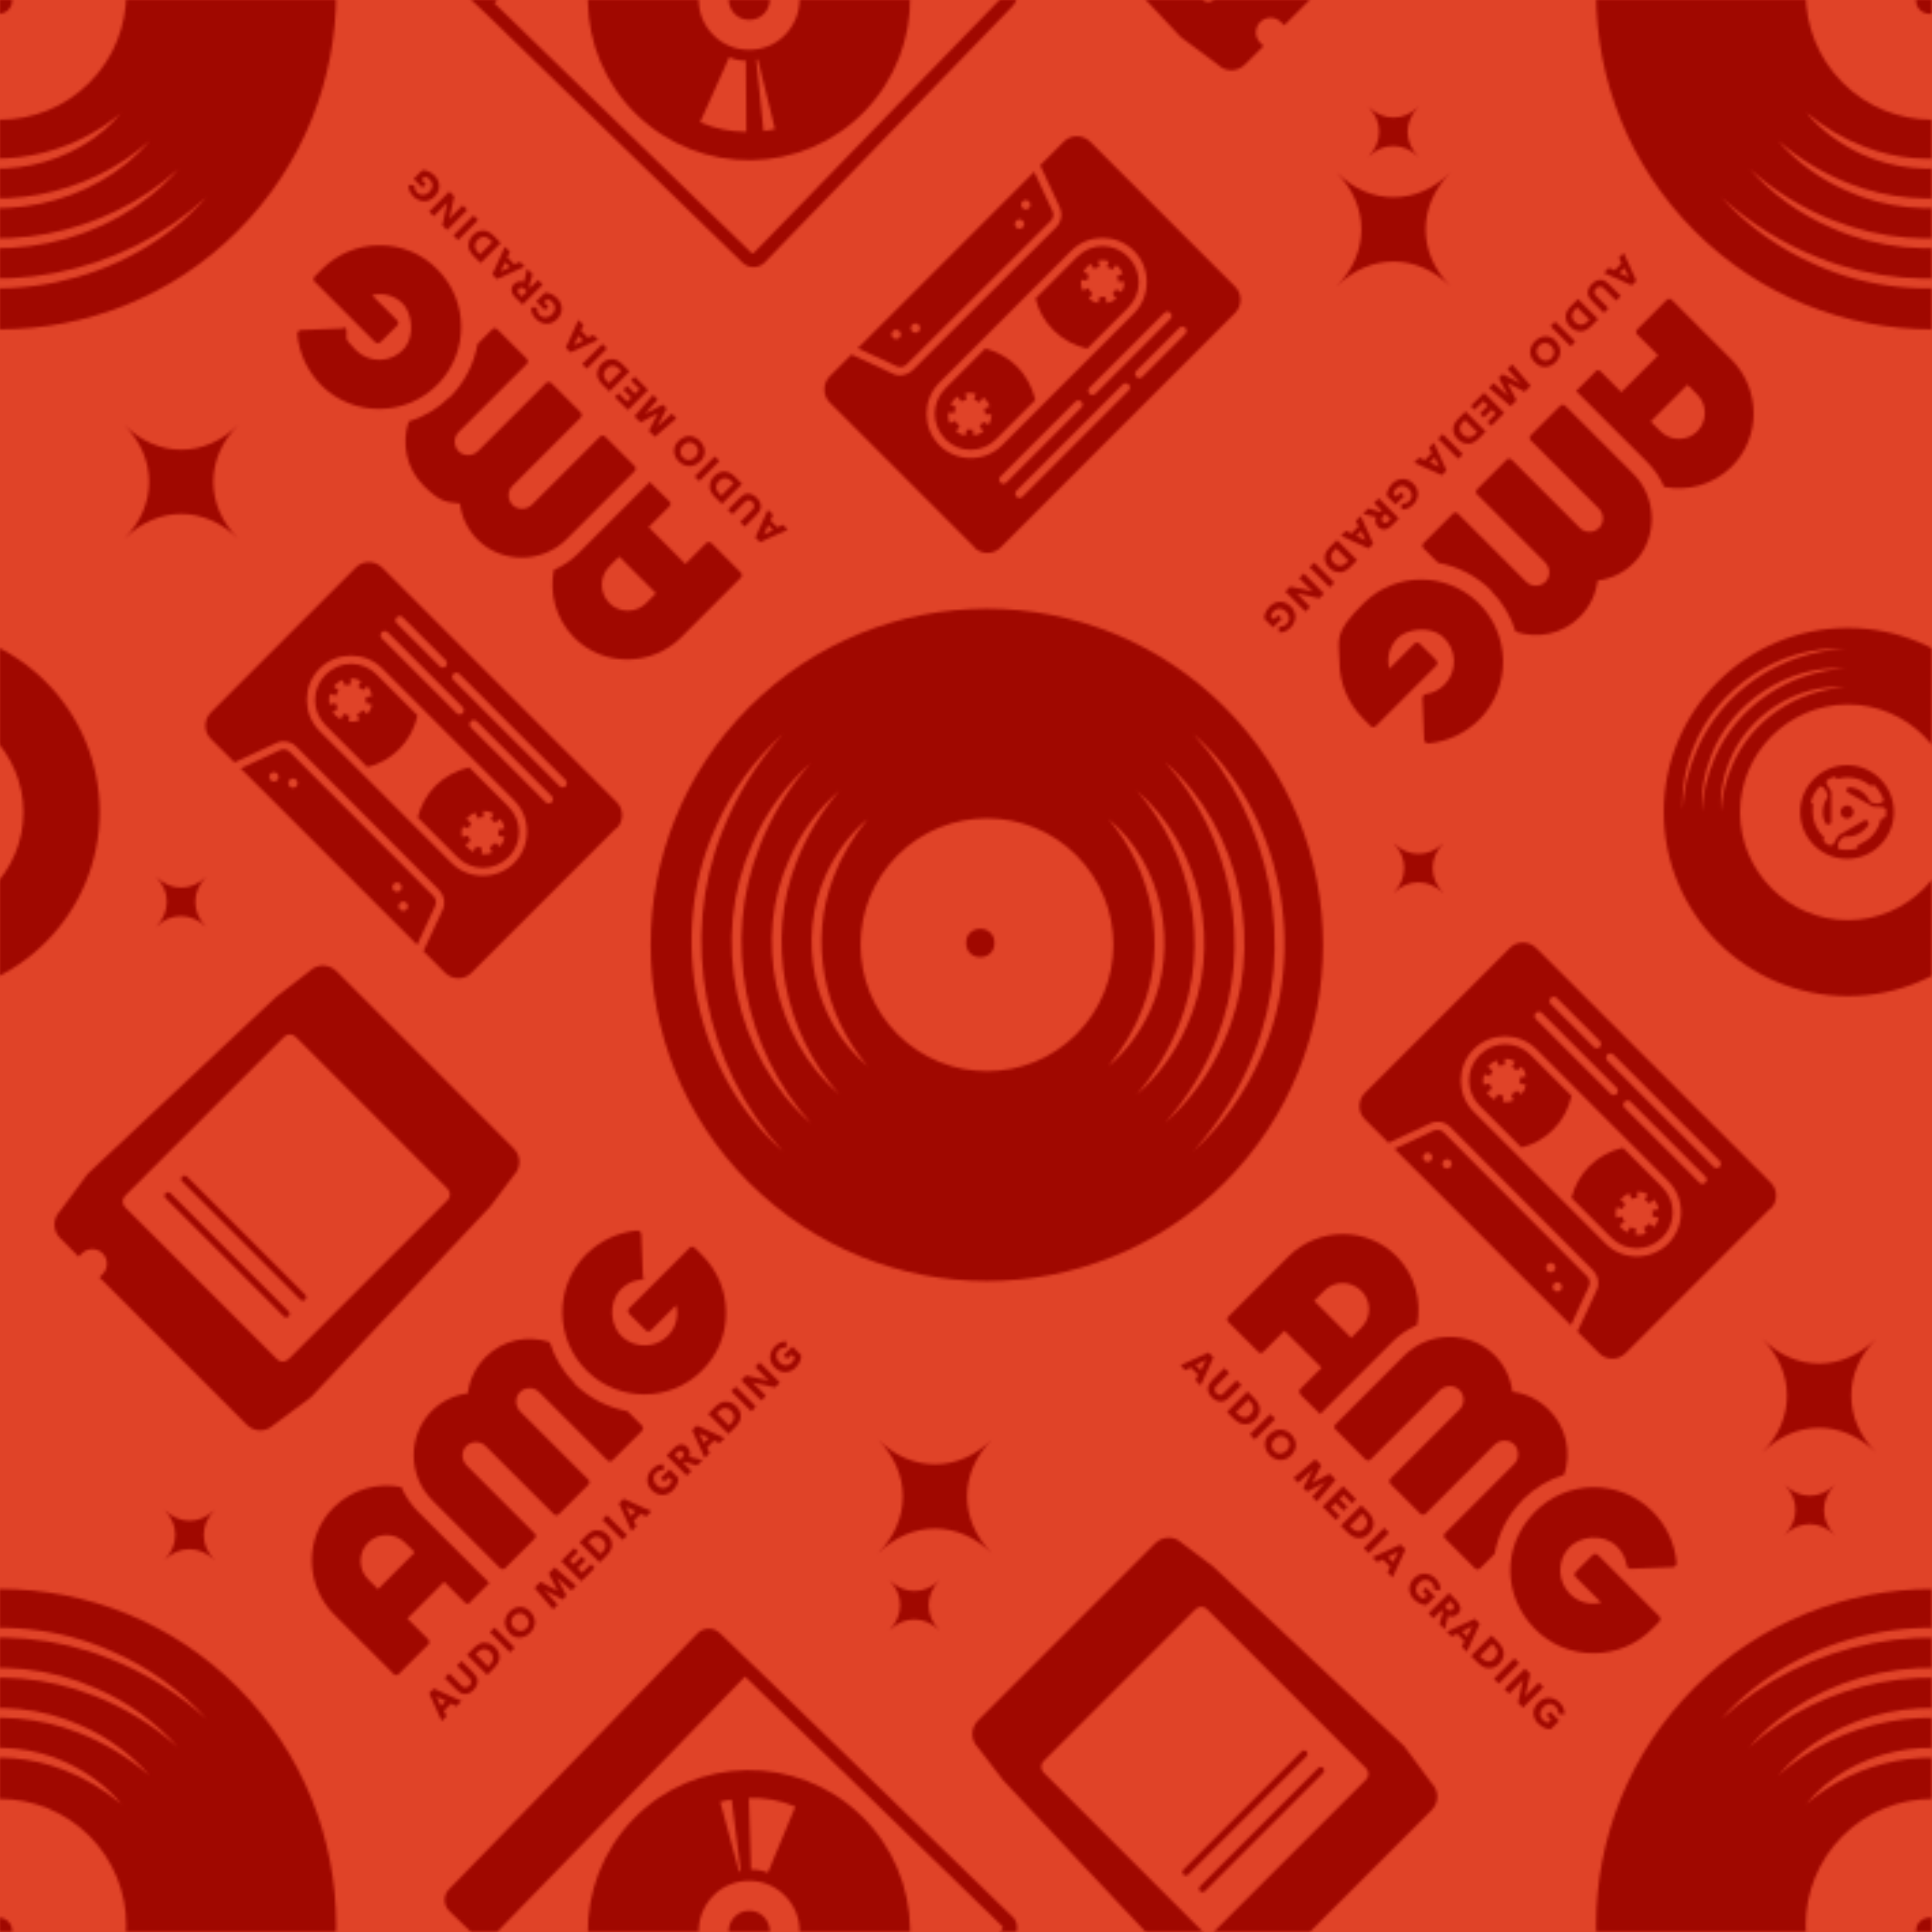<?xml version="1.0" encoding="UTF-8"?>
<svg id="Layer_1" xmlns="http://www.w3.org/2000/svg" xmlns:xlink="http://www.w3.org/1999/xlink" version="1.1" viewBox="0 0 709.5 709.5">
  <!-- Generator: Adobe Illustrator 29.5.0, SVG Export Plug-In . SVG Version: 2.1.0 Build 137)  -->
  <defs>
    <style>
      .st0 {
        fill: none;
      }

      .st1 {
        fill: url(#New_Pattern_2);
      }

      .st2 {
        fill: #a00800;
      }

      .st3 {
        fill: #e04328;
      }
    </style>
    <pattern id="New_Pattern_2" data-name="New Pattern 2" x="0" y="0" width="709.5" height="709.5" patternUnits="userSpaceOnUse" viewBox="0 0 709.5 709.5">
      <g>
        <rect class="st0" y="0" width="709.5" height="709.5"/>
        <g>
          <g>
            <path class="st2" d="M153.3,262.8c-1,4.5-3.2,8.8-6.7,12.3-3.4,3.4-7.4,5.6-11.7,6.6l-15.3-15.3c-5.2-5.2-5.2-13.5,0-18.7h0c5.2-5.2,13.5-5.2,18.7,0l15,15ZM133.2,260.7l1.7,1.5c.9-1,1.5-2.3,1.7-3.5l-2.3-.5c.1-.7.2-1.5,0-2.2l2.3-.4c-.2-1.3-.8-2.5-1.6-3.6l-1.8,1.5c-.1-.2-.3-.3-.4-.4h0c-.4-.4-.8-.7-1.3-1l1.1-2c-1.2-.7-2.5-1-3.8-1v2.3c-.7,0-1.5.1-2.1.4l-.9-2.1c-1,.4-1.9,1-2.7,1.8s-.4.4-.5.6l1.8,1.5c-.5.6-.8,1.2-1,1.9l-2.2-.7c-.4,1.3-.5,2.6-.2,3.9l2.3-.5c.1.7.4,1.4.8,2l-1.9,1.3c.3.4.6.9,1,1.2.6.6,1.2,1,1.9,1.4l1.1-2c.6.3,1.3.6,2.1.6l-.2,2.3c1.3.1,2.7,0,3.9-.6l-.9-2.1c.7-.3,1.3-.7,1.8-1.2s.2-.2.3-.3Z"/>
            <path class="st2" d="M159.8,332.7l-6.6,14.3-64.8-64.8,14.4-6.7c1.3-.6,2.7-.3,3.7.7h0s52.6,52.8,52.6,52.8c1,1,1.3,2.4.7,3.7ZM101.8,286.5c.7-.7.7-1.7,0-2.4s-1.7-.7-2.4,0-.7,1.7,0,2.4,1.7.7,2.4,0ZM108.8,288.8c.7-.7.7-1.7,0-2.4s-1.7-.7-2.4,0-.7,1.7,0,2.4,1.7.7,2.4,0ZM147,327c.7-.7.7-1.7,0-2.4s-1.7-.7-2.4,0-.7,1.7,0,2.4,1.7.7,2.4,0ZM149.3,334c.7-.7.7-1.7,0-2.4s-1.7-.7-2.4,0-.7,1.7,0,2.4,1.7.7,2.4,0Z"/>
            <path class="st2" d="M226.4,304l-53.3,53.3c-2.6,2.6-6.9,2.6-9.6,0l-8-8,7.1-15.3c1.1-2.4.5-5.2-1.3-7.1l-52.6-52.8h0c-1.9-1.9-4.7-2.4-7.1-1.3l-15.5,7.2-8.7-8.7c-2.6-2.6-2.6-6.9,0-9.6l53.3-53.3c2.6-2.6,6.9-2.6,9.6,0l86.2,86.2c2.6,2.6,2.6,6.9,0,9.6ZM202.6,292.4l-27.5-27.5c-.6-.6-1.6-.6-2.2,0s-.6,1.6,0,2.2l27.5,27.5c.6.6,1.6.6,2.2,0s.6-1.6,0-2.2ZM166.5,247.5c-.6.6-.6,1.6,0,2.2l39,39c.6.6,1.6.6,2.2,0s.6-1.6,0-2.2l-39-39c-.6-.6-1.6-.6-2.2,0ZM145.7,226.7c-.6.6-.6,1.6,0,2.2l15.8,15.8c.6.6,1.6.6,2.2,0s.6-1.6,0-2.2l-15.8-15.8c-.6-.6-1.6-.6-2.2,0ZM140.2,232.2c-.6.6-.6,1.6,0,2.2l27.5,27.5c.6.6,1.6.6,2.2,0s.6-1.6,0-2.2l-27.5-27.5c-.6-.6-1.6-.6-2.2,0ZM188.8,316.9c6.3-6.3,6.3-16.7,0-23l-48.4-48.4c-6.3-6.3-16.7-6.3-23,0s-6.3,16.7,0,23l48.4,48.4c6.3,6.3,16.7,6.3,23,0Z"/>
            <path class="st2" d="M186.7,314.8h0c-5.2,5.2-13.5,5.2-18.7,0l-14.6-14.6c1.1-4.3,3.3-8.4,6.6-11.7s7.8-5.7,12.3-6.7l14.4,14.4c5.2,5.2,5.2,13.5,0,18.7ZM181.9,309.4l1.7,1.5c.9-1,1.5-2.3,1.7-3.5l-2.3-.5c.1-.7.2-1.5,0-2.2l2.3-.4c-.2-1.3-.8-2.5-1.6-3.6l-1.8,1.5c-.1-.2-.3-.3-.4-.4h0c-.4-.4-.8-.7-1.3-1l1.1-2c-1.2-.7-2.5-1-3.8-1v2.3c-.7,0-1.5.1-2.1.4l-.9-2.1c-1,.4-1.9,1-2.7,1.8s-.4.4-.5.6l1.8,1.5c-.5.6-.8,1.2-1,1.9l-2.2-.7c-.4,1.3-.5,2.6-.2,3.9l2.3-.5c.1.7.4,1.4.8,2l-1.9,1.3c.3.4.6.9,1,1.2.6.6,1.2,1,1.9,1.4l1.1-2c.6.3,1.3.6,2.1.6l-.2,2.3c1.3.1,2.7,0,3.9-.6l-.9-2.1c.7-.3,1.3-.7,1.8-1.2.1-.1.2-.2.3-.3Z"/>
          </g>
          <g>
            <path class="st2" d="M577.1,402.5c-1,4.5-3.2,8.8-6.7,12.3-3.4,3.4-7.4,5.6-11.7,6.6l-15.3-15.3c-5.2-5.2-5.2-13.5,0-18.7h0c5.2-5.2,13.5-5.2,18.7,0l15,15ZM557,400.4l1.7,1.5c.9-1,1.5-2.3,1.7-3.5l-2.3-.5c.1-.7.2-1.5,0-2.2l2.3-.4c-.2-1.3-.8-2.5-1.6-3.6l-1.8,1.5c-.1-.2-.3-.3-.4-.4h0c-.4-.4-.8-.7-1.3-1l1.1-2c-1.2-.7-2.5-1-3.8-1v2.3c-.7,0-1.5.1-2.1.4l-.9-2.1c-1,.4-1.9,1-2.7,1.8s-.4.4-.5.6l1.8,1.5c-.5.6-.8,1.2-1,1.9l-2.2-.7c-.4,1.3-.5,2.6-.2,3.9l2.3-.5c.1.7.4,1.4.8,2l-1.9,1.3c.3.4.6.9,1,1.2.6.6,1.2,1,1.9,1.4l1.1-2c.6.3,1.3.6,2.1.6l-.2,2.3c1.3.1,2.7,0,3.9-.6l-.9-2.1c.7-.3,1.3-.7,1.8-1.2s.2-.2.3-.3Z"/>
            <path class="st2" d="M583.5,472.4l-6.6,14.3-64.8-64.8,14.4-6.7c1.3-.6,2.7-.3,3.7.7h0s52.6,52.8,52.6,52.8c1,1,1.3,2.4.7,3.7ZM525.5,426.2c.7-.7.7-1.7,0-2.4s-1.7-.7-2.4,0-.7,1.7,0,2.4,1.7.7,2.4,0ZM532.6,428.6c.7-.7.7-1.7,0-2.4s-1.7-.7-2.4,0-.7,1.7,0,2.4,1.7.7,2.4,0ZM570.7,466.7c.7-.7.7-1.7,0-2.4s-1.7-.7-2.4,0-.7,1.7,0,2.4,1.7.7,2.4,0ZM573.1,473.8c.7-.7.7-1.7,0-2.4s-1.7-.7-2.4,0-.7,1.7,0,2.4,1.7.7,2.4,0Z"/>
            <path class="st2" d="M650.2,443.7l-53.3,53.3c-2.6,2.6-6.9,2.6-9.6,0l-8-8,7.1-15.3c1.1-2.4.5-5.2-1.3-7.1l-52.6-52.8h0c-1.9-1.9-4.7-2.4-7.1-1.3l-15.5,7.2-8.7-8.7c-2.6-2.6-2.6-6.9,0-9.6l53.3-53.3c2.6-2.6,6.9-2.6,9.6,0l86.2,86.2c2.6,2.6,2.6,6.9,0,9.6ZM626.3,432.1l-27.5-27.5c-.6-.6-1.6-.6-2.2,0s-.6,1.6,0,2.2l27.5,27.5c.6.6,1.6.6,2.2,0s.6-1.6,0-2.2ZM590.3,387.3c-.6.6-.6,1.6,0,2.2l39,39c.6.6,1.6.6,2.2,0s.6-1.6,0-2.2l-39-39c-.6-.6-1.6-.6-2.2,0ZM569.5,366.5c-.6.6-.6,1.6,0,2.2l15.8,15.8c.6.6,1.6.6,2.2,0s.6-1.6,0-2.2l-15.8-15.8c-.6-.6-1.6-.6-2.2,0ZM564,372c-.6.6-.6,1.6,0,2.2l27.5,27.5c.6.6,1.6.6,2.2,0s.6-1.6,0-2.2l-27.5-27.5c-.6-.6-1.6-.6-2.2,0ZM612.6,456.7c6.3-6.3,6.3-16.7,0-23l-48.4-48.4c-6.3-6.3-16.7-6.3-23,0-6.3,6.3-6.3,16.7,0,23l48.4,48.4c6.3,6.3,16.7,6.3,23,0Z"/>
            <path class="st2" d="M610.4,454.5h0c-5.2,5.2-13.5,5.2-18.7,0l-14.6-14.6c1.1-4.3,3.3-8.4,6.6-11.7s7.8-5.7,12.3-6.7l14.4,14.4c5.2,5.2,5.2,13.5,0,18.7ZM605.7,449.2l1.7,1.5c.9-1,1.5-2.3,1.7-3.5l-2.3-.5c.1-.7.2-1.5,0-2.2l2.3-.4c-.2-1.3-.8-2.5-1.6-3.6l-1.8,1.5c-.1-.2-.3-.3-.4-.4h0c-.4-.4-.8-.7-1.3-1l1.1-2c-1.2-.7-2.5-1-3.8-1v2.3c-.7,0-1.5.1-2.1.4l-.9-2.1c-1,.4-1.9,1-2.7,1.8s-.4.4-.5.6l1.8,1.5c-.5.6-.8,1.2-1,1.9l-2.2-.7c-.4,1.3-.5,2.6-.2,3.9l2.3-.5c.1.7.4,1.4.8,2l-1.9,1.3c.3.4.6.9,1,1.2.6.6,1.2,1,1.9,1.4l1.1-2c.6.3,1.3.6,2.1.6l-.2,2.3c1.3.1,2.7,0,3.9-.6l-.9-2.1c.7-.3,1.3-.7,1.8-1.2.1-.1.2-.2.3-.3Z"/>
          </g>
          <g>
            <path class="st2" d="M399.2,128c-4.5-1-8.8-3.2-12.3-6.7s-5.6-7.4-6.6-11.7l15.3-15.3c5.2-5.2,13.5-5.2,18.7,0h0c5.2,5.2,5.2,13.5,0,18.7l-15,15ZM401.3,107.9l-1.5,1.7c1,.9,2.3,1.5,3.5,1.7l.5-2.3c.7.1,1.5.2,2.2,0l.4,2.3c1.3-.2,2.5-.8,3.6-1.6l-1.5-1.8c.2-.1.3-.3.4-.4h0c.4-.4.7-.8,1-1.3l2,1.1c.7-1.2,1-2.5,1-3.8h-2.3c0-.7-.1-1.5-.4-2.1l2.1-.9c-.4-1-1-1.9-1.8-2.7s-.4-.4-.6-.5l-1.5,1.8c-.6-.5-1.2-.8-1.9-1l.7-2.2c-1.3-.4-2.6-.5-3.9-.2l.5,2.3c-.7.1-1.4.4-2,.8l-1.3-1.9c-.4.3-.9.6-1.2,1-.6.6-1,1.2-1.4,1.9l2,1.1c-.3.6-.6,1.3-.6,2.1l-2.3-.2c-.1,1.3,0,2.7.6,3.9l2.1-.9c.3.7.7,1.3,1.2,1.8s.2.2.3.3Z"/>
            <path class="st2" d="M329.3,134.5l-14.3-6.6,64.8-64.8,6.7,14.4c.6,1.3.3,2.7-.7,3.7h0s-52.8,52.6-52.8,52.6c-1,1-2.4,1.3-3.7.7ZM375.5,76.4c.7.7,1.7.7,2.4,0s.7-1.7,0-2.4-1.7-.7-2.4,0-.7,1.7,0,2.4ZM373.2,83.5c.7.7,1.7.7,2.4,0s.7-1.7,0-2.4-1.7-.7-2.4,0-.7,1.7,0,2.4ZM335,121.7c.7.7,1.7.7,2.4,0s.7-1.7,0-2.4-1.7-.7-2.4,0-.7,1.7,0,2.4ZM327.9,124c.7.7,1.7.7,2.4,0s.7-1.7,0-2.4-1.7-.7-2.4,0-.7,1.7,0,2.4Z"/>
            <path class="st2" d="M358,201.1l-53.3-53.3c-2.6-2.6-2.6-6.9,0-9.6l8-8,15.3,7.1c2.4,1.1,5.2.5,7.1-1.3l52.8-52.6h0c1.9-1.9,2.4-4.7,1.3-7.2l-7.2-15.5,8.7-8.7c2.6-2.6,6.9-2.6,9.6,0l53.3,53.3c2.6,2.6,2.6,6.9,0,9.6l-86.2,86.2c-2.6,2.6-6.9,2.6-9.6,0ZM369.6,177.2l27.5-27.5c.6-.6.6-1.6,0-2.2s-1.6-.6-2.2,0l-27.5,27.5c-.6.6-.6,1.6,0,2.2s1.6.6,2.2,0ZM414.5,141.2c-.6-.6-1.6-.6-2.2,0l-39,39c-.6.6-.6,1.6,0,2.2s1.6.6,2.2,0l39-39c.6-.6.6-1.6,0-2.2ZM435.3,120.4c-.6-.6-1.6-.6-2.2,0l-15.8,15.8c-.6.6-.6,1.6,0,2.2s1.6.6,2.2,0l15.8-15.8c.6-.6.6-1.6,0-2.2ZM429.8,114.9c-.6-.6-1.6-.6-2.2,0l-27.5,27.5c-.6.6-.6,1.6,0,2.2s1.6.6,2.2,0l27.5-27.5c.6-.6.6-1.6,0-2.2ZM345,163.5c6.3,6.3,16.7,6.3,23,0l48.4-48.4c6.3-6.3,6.3-16.7,0-23-6.3-6.3-16.7-6.3-23,0l-48.4,48.4c-6.3,6.3-6.3,16.7,0,23Z"/>
            <path class="st2" d="M347.2,161.3h0c-5.2-5.2-5.2-13.5,0-18.7l14.6-14.6c4.3,1.1,8.4,3.3,11.7,6.6s5.7,7.8,6.7,12.3l-14.4,14.4c-5.2,5.2-13.5,5.2-18.7,0ZM352.5,156.6l-1.5,1.7c1,.9,2.3,1.5,3.5,1.7l.5-2.3c.7.1,1.5.2,2.2,0l.4,2.3c1.3-.2,2.5-.8,3.6-1.6l-1.5-1.8c.2-.1.3-.3.4-.4h0c.4-.4.7-.8,1-1.3l2,1.1c.7-1.2,1-2.5,1-3.8h-2.3c0-.7-.1-1.5-.4-2.1l2.1-.9c-.4-1-1-1.9-1.8-2.7s-.4-.4-.6-.5l-1.5,1.8c-.6-.5-1.2-.8-1.9-1l.7-2.2c-1.3-.4-2.6-.5-3.9-.2l.5,2.3c-.7.1-1.4.4-2,.8l-1.3-1.9c-.4.3-.9.6-1.2,1-.6.6-1,1.2-1.4,1.9l2,1.1c-.3.6-.6,1.3-.6,2.1l-2.3-.2c-.1,1.3,0,2.7.6,3.9l2.1-.9c.3.7.7,1.3,1.2,1.8.1.1.2.2.3.3Z"/>
          </g>
          <g>
            <path class="st2" d="M796.9,794.3c-48.2,48.2-126.4,48.2-174.6,0-48.2-48.2-48.2-126.4,0-174.6s126.4-48.2,174.6,0c48.2,48.2,48.2,126.4,0,174.6ZM673.4,790.6c-11.2-4.4-21.8-10.8-30.9-19,8.2,9.2,18.4,16.7,29.9,21.6,34.2,15.5,77.9,6.8,102.7-21.6-27.1,24.6-67.5,32.6-101.6,19ZM764.6,761.2c-23,20.5-56.8,27.1-85.5,15.8-9.5-3.7-18.3-9-26.2-15.8,6.8,7.8,15.4,14.2,25.1,18.4,28.8,13.2,65.9,5.8,86.6-18.4ZM754.2,750.8c-19,16.3-46.1,21.7-69.5,12.6-7.7-2.9-14.9-7.2-21.4-12.6,5.4,6.5,12.5,11.7,20.3,15.3,23.5,10.9,54,4.8,70.6-15.3ZM632.1,631.3c31.2-28.8,78.1-38.1,117.6-22.2,13,5.1,25.2,12.7,35.7,22.2-9.5-10.5-21.4-19.1-34.6-24.8-39.5-17.8-89.9-7.8-118.7,24.8ZM744,622.7c11.2,4.4,21.8,10.8,30.9,19-8.2-9.2-18.4-16.7-29.9-21.6-34.2-15.5-77.9-6.8-102.7,21.6,27.1-24.6,67.5-32.6,101.6-19ZM652.9,652.1c23-20.5,56.8-27.1,85.5-15.8,9.5,3.7,18.3,9,26.2,15.8-6.8-7.8-15.4-14.2-25.1-18.4-28.8-13.2-65.9-5.8-86.6,18.4ZM663.3,662.5c19-16.3,46.1-21.7,69.5-12.6,7.7,2.9,14.9,7.2,21.4,12.6-5.4-6.5-12.5-11.7-20.3-15.3-23.5-10.9-54-4.8-70.6,15.3ZM676.7,739.9c18.1,18.1,47.6,18.1,65.7,0s18.1-47.6,0-65.7c-18.1-18.1-47.6-18.1-65.7,0-18.1,18.1-18.1,47.6,0,65.7ZM785.4,782c-31.2,28.8-78.1,38.1-117.6,22.2-13-5.1-25.2-12.7-35.7-22.2,9.5,10.5,21.4,19.1,34.6,24.8,39.5,17.8,89.9,7.8,118.7-24.8Z"/>
            <circle class="st2" cx="708.8" cy="709.4" r="5.2"/>
          </g>
          <g>
            <path class="st2" d="M275.1,434.3c-48.2-48.2-48.2-126.4,0-174.6s126.4-48.2,174.6,0c48.2,48.2,48.2,126.4,0,174.6s-126.4,48.2-174.6,0ZM278.9,310.9c4.4-11.2,10.8-21.8,19-30.9-9.2,8.2-16.7,18.4-21.6,29.9-15.5,34.2-6.8,77.9,21.6,102.7-24.6-27.1-32.6-67.5-19-101.6ZM308.3,402c-20.5-23-27.1-56.8-15.8-85.5,3.7-9.5,9-18.3,15.8-26.2-7.8,6.8-14.2,15.4-18.4,25.1-13.2,28.8-5.8,65.9,18.4,86.6ZM318.7,391.6c-16.3-19-21.7-46.1-12.6-69.5,2.9-7.7,7.2-14.9,12.6-21.4-6.5,5.4-11.7,12.5-15.3,20.3-10.9,23.5-4.8,54,15.3,70.6ZM438.2,269.5c28.8,31.2,38.1,78.1,22.2,117.6-5.1,13-12.7,25.2-22.2,35.7,10.5-9.5,19.1-21.4,24.8-34.6,17.8-39.5,7.8-89.9-24.8-118.7ZM446.8,381.5c-4.4,11.2-10.8,21.8-19,30.9,9.2-8.2,16.7-18.4,21.6-29.9,15.5-34.2,6.8-77.9-21.6-102.7,24.6,27.1,32.6,67.5,19,101.6ZM417.4,290.3c20.5,23,27.1,56.8,15.8,85.5-3.7,9.5-9,18.3-15.8,26.2,7.8-6.8,14.2-15.4,18.4-25.1,13.2-28.8,5.8-65.9-18.4-86.6ZM407,300.7c16.3,19,21.7,46.1,12.6,69.5-2.9,7.7-7.2,14.9-12.6,21.4,6.5-5.4,11.7-12.5,15.3-20.3,10.9-23.5,4.8-54-15.3-70.6ZM329.6,314.1c-18.1,18.1-18.1,47.6,0,65.7,18.1,18.1,47.6,18.1,65.7,0,18.1-18.1,18.1-47.6,0-65.7-18.1-18.1-47.6-18.1-65.7,0ZM287.5,422.8c-28.8-31.2-38.1-78.1-22.2-117.6,5.1-13,12.7-25.2,22.2-35.7-10.5,9.5-19.1,21.4-24.8,34.6-17.8,39.5-7.8,89.9,24.8,118.7Z"/>
            <circle class="st2" cx="360" cy="346.3" r="5.2"/>
          </g>
          <g>
            <path class="st2" d="M66.9,433.9l43.4,43.4c.5.5,1.3.5,1.8,0s.5-1.3,0-1.8l-43.4-43.4c-.5-.5-1.3-.5-1.8,0s-.5,1.3,0,1.8Z"/>
            <path class="st2" d="M60.8,440l43.4,43.4c.5.5,1.3.5,1.8,0s.5-1.3,0-1.8l-43.4-43.4c-.5-.5-1.3-.5-1.8,0s-.5,1.3,0,1.8Z"/>
            <path class="st2" d="M32.2,431.1l69.3-65.1,12.1-9.3c2.8-2.8,7.2-2.8,10,0l65,65c2.8,2.8,2.8,7.2,0,10l-8.5,11.3-65.9,70.1-13.6,10.1c-2.8,2.8-7.2,2.8-10,0l-54.1-54.1,1.2-1.2c2.1-2.1,2.1-5.5,0-7.6s-5.5-2.1-7.6,0l-1.2,1.2-6.8-6.8c-2.8-2.8-2.8-7.2,0-10l10.1-13.6ZM45.9,439.2c-1.1,1.1-1.1,2.9,0,4.1l55.9,55.9c1.1,1.1,2.9,1.1,4.1,0l58.5-58.5c1.1-1.1,1.1-2.9,0-4.1l-55.9-55.9c-1.1-1.1-2.9-1.1-4.1,0l-58.5,58.5Z"/>
          </g>
          <g>
            <path class="st2" d="M436.4,688.4l43.4-43.4c.5-.5.5-1.3,0-1.8s-1.3-.5-1.8,0l-43.4,43.4c-.5.5-.5,1.3,0,1.8s1.3.5,1.8,0Z"/>
            <path class="st2" d="M442.5,694.5l43.4-43.4c.5-.5.5-1.3,0-1.8s-1.3-.5-1.8,0l-43.4,43.4c-.5.5-.5,1.3,0,1.8s1.3.5,1.8,0Z"/>
            <path class="st2" d="M433.6,723.2l-65.1-69.3-9.3-12.1c-2.8-2.8-2.8-7.2,0-10l65-65c2.8-2.8,7.2-2.8,10,0l11.3,8.5,70.1,65.9,10.1,13.6c2.8,2.8,2.8,7.2,0,10l-54.1,54.1-1.2-1.2c-2.1-2.1-5.5-2.1-7.6,0s-2.1,5.5,0,7.6l1.2,1.2-6.8,6.8c-2.8,2.8-7.2,2.8-10,0l-13.6-10.1ZM441.7,709.4c1.1,1.1,2.9,1.1,4.1,0l55.9-55.9c1.1-1.1,1.1-2.9,0-4.1l-58.5-58.5c-1.1-1.1-2.9-1.1-4.1,0l-55.9,55.9c-1.1,1.1-1.1,2.9,0,4.1l58.5,58.5Z"/>
          </g>
          <path class="st2" d="M530.1,309.6c-5.3,5.3-13,5.3-18.4,0,5.3,5.3,5.3,13,0,18.4,5.3-5.3,13-5.3,18.4,0-5.3-5.3-5.3-13,0-18.4Z"/>
          <path class="st2" d="M78.8,554.5c-5.3,5.3-13,5.3-18.4,0,5.3,5.3,5.3,13,0,18.4,5.3-5.3,13-5.3,18.4,0-5.3-5.3-5.3-13,0-18.4Z"/>
          <path class="st2" d="M520.9,39.2c-5.3,5.3-13,5.3-18.4,0,5.3,5.3,5.3,13,0,18.4,5.3-5.3,13-5.3,18.4,0-5.3-5.3-5.3-13,0-18.4Z"/>
          <path class="st2" d="M75.7,322c-5.3,5.3-13,5.3-18.4,0,5.3,5.3,5.3,13,0,18.4,5.3-5.3,13-5.3,18.4,0-5.3-5.3-5.3-13,0-18.4Z"/>
          <path class="st2" d="M673.8,545.3c-5.3,5.3-13,5.3-18.4,0,5.3,5.3,5.3,13,0,18.4,5.3-5.3,13-5.3,18.4,0-5.3-5.3-5.3-13,0-18.4Z"/>
          <path class="st2" d="M689,491.6c-12.2,12.2-29.7,12.2-41.9,0,12.2,12.2,12.2,29.7,0,41.9,12.2-12.2,29.7-12.2,41.9,0-12.2-12.2-12.2-29.7,0-41.9Z"/>
          <path class="st2" d="M87.5,156c-12.2,12.2-29.7,12.2-41.9,0,12.2,12.2,12.2,29.7,0,41.9,12.2-12.2,29.7-12.2,41.9,0-12.2-12.2-12.2-29.7,0-41.9Z"/>
          <path class="st2" d="M532.7,63.3c-12.2,12.2-29.7,12.2-41.9,0,12.2,12.2,12.2,29.7,0,41.9,12.2-12.2,29.7-12.2,41.9,0-12.2-12.2-12.2-29.7,0-41.9Z"/>
          <g>
            <path class="st2" d="M345,580.3c-5.3,5.3-13,5.3-18.4,0,5.3,5.3,5.3,13,0,18.4,5.3-5.3,13-5.3,18.4,0-5.3-5.3-5.3-13,0-18.4Z"/>
            <path class="st2" d="M364.3,528.6c-12.2,12.2-29.7,12.2-41.9,0,12.2,12.2,12.2,29.7,0,41.9,12.2-12.2,29.7-12.2,41.9,0-12.2-12.2-12.2-29.7,0-41.9Z"/>
          </g>
          <g>
            <g>
              <path class="st2" d="M445.6,498.5l-4.7,10.3-1.9-1.9,1-2-2.7-2.7-2,1-1.8-1.8,10.3-4.7,1.8,1.8ZM442.7,499.5l-3.6,1.8,1.9,1.9,1.8-3.6Z"/>
              <path class="st2" d="M446.1,510.2c0,.5.1,1.1.6,1.5s1,.7,1.5.6c.6,0,1-.4,1.5-1l4.4-4.4,1.8,1.8-4.4,4.4c-1.1,1.1-2,1.6-3.1,1.6-1.1,0-2.2-.4-3.3-1.5-1.1-1.1-1.6-2.2-1.5-3.3,0-1.1.6-2,1.6-3.1l4.4-4.4,1.8,1.8-4.4,4.4c-.5.5-.9,1-1,1.5Z"/>
              <path class="st2" d="M462.6,517.3c.1,1.1-.2,2.6-1.6,4.1-1.5,1.5-2.9,1.7-4.1,1.6-1.1,0-2.5-.7-3.8-2l-2.5-2.5,7.5-7.5,2.5,2.5c1.3,1.3,1.9,2.6,2,3.8ZM456.8,520.6c.6,0,1.5-.1,2.4-1.1s1.1-1.8,1.1-2.4c0-.6-.3-1.4-1-2.1l-.9-.9-4.5,4.5.9.9c.7.7,1.5,1,2.1,1Z"/>
              <path class="st2" d="M468.3,521.1l-7.5,7.5-1.8-1.8,7.5-7.5,1.8,1.8Z"/>
              <path class="st2" d="M466.3,526.7c2.4-2.4,5.6-2.1,7.8,0,2.2,2.2,2.5,5.4,0,7.8-2.4,2.4-5.6,2.1-7.8-.1s-2.5-5.4-.1-7.8ZM472.5,532.8c1.4-1.4,1.4-3.3.1-4.5-1.2-1.2-3.1-1.3-4.5.1-1.4,1.4-1.4,3.3-.2,4.5s3.1,1.3,4.5-.2Z"/>
              <path class="st2" d="M485.2,538.1l-3.4,6.5h0s6.5-3.4,6.5-3.4l2.2,2.2-6.9,8-1.7-1.7,4.8-5.4h0s-6.7,3.5-6.7,3.5l-1.4-1.4,3.5-6.7h0s-5.4,4.8-5.4,4.8l-1.7-1.7,8-6.9,2.2,2.2Z"/>
              <path class="st2" d="M497.9,550.7l-1.4,1.4-3.1-3.1-1.5,1.5,2.9,2.9-1.4,1.4-2.9-2.9-1.7,1.7,3.2,3.2-1.4,1.4-4.9-4.9,7.5-7.5,4.8,4.8Z"/>
              <path class="st2" d="M504.4,559.1c.1,1.1-.2,2.6-1.6,4.1s-2.9,1.7-4.1,1.6c-1.1,0-2.5-.7-3.8-2l-2.5-2.5,7.5-7.5,2.5,2.5c1.3,1.3,1.9,2.6,2,3.8ZM498.6,562.4c.6,0,1.5-.1,2.4-1.1.9-.9,1.1-1.8,1.1-2.4,0-.6-.3-1.4-1-2.1l-.9-.9-4.5,4.5.9.9c.7.7,1.5,1,2.1,1Z"/>
              <path class="st2" d="M510.1,562.9l-7.5,7.5-1.8-1.8,7.5-7.5,1.8,1.8Z"/>
              <path class="st2" d="M516.1,569l-4.7,10.3-1.9-1.9,1-2-2.7-2.7-2,1-1.8-1.8,10.3-4.7,1.8,1.8ZM513.3,570l-3.6,1.8,1.9,1.9,1.8-3.6Z"/>
              <path class="st2" d="M527,586.3l-3.1,3.1c-.7,0-2.5,0-4.6-2-2.1-2.1-2.5-5.3,0-7.8s5.7-2,7.8,0,1.8,3.9,1.8,4.4l-2.2-.2c0-.7,0-1.8-1.1-2.8s-3-1.3-4.5.3-1.4,3.4-.2,4.6,2,1.1,2,1.1l1.1-1.1-1.6-1.6,1.3-1.3,3.3,3.3Z"/>
              <path class="st2" d="M536.3,590.2c.1.9-.1,1.8-.9,2.5s-1.5,1-2.1,1c-.6,0-1.1-.2-1.5-.3l-1.2,5-2-2,1.3-4.4-.6-.6-2.9,2.9-1.8-1.8,7.5-7.5,2.7,2.7c.8.8,1.3,1.7,1.4,2.5ZM532.4,591.4c.4,0,.7,0,1.1-.4.4-.4.4-.7.4-1.1,0-.4-.3-.7-.7-1.1l-.7-.7-1.9,1.9.7.7c.4.4.7.6,1.1.7Z"/>
              <path class="st2" d="M543.4,596.3l-4.7,10.3-1.9-1.9,1-2-2.7-2.7-2,1-1.8-1.8,10.3-4.7,1.8,1.8ZM540.5,597.3l-3.6,1.8,1.9,1.9,1.8-3.6Z"/>
              <path class="st2" d="M552.2,606.9c.1,1.1-.2,2.6-1.6,4.1-1.5,1.5-2.9,1.7-4.1,1.6-1.1,0-2.5-.7-3.8-2l-2.5-2.5,7.5-7.5,2.5,2.5c1.3,1.3,1.9,2.6,2,3.8ZM546.4,610.2c.6,0,1.5-.1,2.4-1.1s1.1-1.8,1.1-2.4c0-.6-.3-1.4-1-2.1l-.9-.9-4.5,4.5.9.9c.7.7,1.5,1,2.1,1Z"/>
              <path class="st2" d="M557.9,610.8l-7.5,7.5-1.8-1.8,7.5-7.5,1.8,1.8Z"/>
              <path class="st2" d="M561.9,614.8l-1.8,8.2s.8-.9,1.6-1.7l3.4-3.4,1.7,1.7-7.5,7.5-1.8-1.8,1.8-8.4s-.9.9-1.7,1.7l-3.4,3.4-1.7-1.7,7.5-7.5,1.9,1.9Z"/>
              <path class="st2" d="M572.6,631.9l-3.1,3.1c-.7,0-2.5,0-4.6-2-2.1-2.1-2.5-5.3,0-7.8,2.5-2.5,5.7-2,7.8,0s1.8,3.9,1.8,4.4l-2.2-.2c0-.7,0-1.8-1.1-2.8-1.2-1.2-3-1.3-4.5.3s-1.4,3.4-.2,4.6c1.2,1.2,2,1.1,2,1.1l1.1-1.1-1.6-1.6,1.3-1.3,3.3,3.3Z"/>
            </g>
            <g>
              <path class="st2" d="M584.8,571.1l-6.1,6.1c-.6.6-.6,1.5,0,2l9.3,9.3c-4,1-8.4,0-11.6-3.3-4.3-4.5-4.6-11.6-.6-16.4s13.1-5.9,18.1-.8c1.9,1.9,3.1,4.3,3.5,6.9.1.7.7,1.2,1.5,1.2l15.4-.6c.8,0,1.4-.7,1.4-1.5-.6-7.1-3.7-13.8-8.8-18.9-12.1-12.1-31.9-11.9-43.7.6s-11.1,30.6.3,42.3c5.8,6,13.6,9.2,21.9,9.1,8,0,15.6-3.2,21.3-8.9h0s2.6-2.6,2.6-2.6c.6-.6.6-1.5,0-2.1l-22.4-22.4c-.6-.6-1.5-.6-2,0Z"/>
              <path class="st2" d="M477.6,512c-.6-.6-.6-1.5,0-2l7.7-7.7-13.6-13.6-7.7,7.7c-.6.6-1.5.6-2,0l-10.9-10.9c-.6-.6-.6-1.5,0-2l22-22c11-11,29.1-11.1,39.9,0,6.7,6.8,9.1,16.3,7.4,25.1-3.3,1.5-6.5,3.5-9.2,6.3l-26.4,26.4h0c0,0-7.1-7-7.1-7ZM496.2,491.3l3.7-3.7c3.8-3.8,3.8-9.9,0-13.6s-9.9-3.8-13.6,0l-3.7,3.7,13.6,13.6Z"/>
              <path class="st2" d="M559.1,550.8c4.4-4.4,9.7-7.5,15.3-9.2,2.7-8.1.9-17.5-5.6-23.9-3.8-3.8-8.5-6-13.4-6.6-.6-4.9-2.8-9.7-6.6-13.5-9.1-9-24.2-8.8-33.2.3l-25.1,25.1c-.6.6-.6,1.5,0,2l10.9,10.9c.6.6,1.5.6,2,0l25.3-25.3c1.9-1.9,5.1-2.1,7.1-.3,2.2,2,2.2,5.3.2,7.3l-25.3,25.3c-.6.6-.6,1.5,0,2.1l10.8,10.8c.6.6,1.5.6,2.1,0l25.2-25.2c1.9-1.9,5.1-2.1,7.1-.3s2.2,5.3.2,7.3l-25.4,25.4c-.6.6-.6,1.5,0,2l10.9,10.9c.6.6,1.5.6,2,0l5.3-5.3c1.3-7.3,4.7-14.2,10.3-19.8Z"/>
            </g>
          </g>
          <g>
            <g>
              <path class="st2" d="M277.4,197.4l4.6-10.2,1.9,1.9-1,2,2.6,2.6,2-1,1.8,1.8-10.2,4.6-1.8-1.8ZM280.3,196.4l3.6-1.7-1.8-1.8-1.7,3.6Z"/>
              <path class="st2" d="M276.9,185.8c0-.5-.1-1-.6-1.5s-1-.6-1.5-.6c-.5,0-1,.4-1.5.9l-4.3,4.3-1.7-1.7,4.3-4.3c1-1,1.9-1.6,3-1.6,1.1,0,2.2.4,3.3,1.5s1.6,2.2,1.5,3.3c0,1.1-.6,2-1.6,3l-4.3,4.3-1.7-1.7,4.3-4.3c.5-.5.9-1,.9-1.5Z"/>
              <path class="st2" d="M260.7,178.8c-.1-1.1.2-2.6,1.6-4s2.9-1.7,4-1.6c1.1,0,2.4.7,3.7,2l2.5,2.5-7.4,7.4-2.5-2.5c-1.3-1.3-1.9-2.6-2-3.7ZM266.4,175.6c-.6,0-1.4.1-2.3,1s-1.1,1.8-1.1,2.4c0,.6.3,1.3,1,2.1l.9.9,4.5-4.5-.9-.9c-.7-.7-1.5-1-2.1-1Z"/>
              <path class="st2" d="M255.1,175l7.4-7.4,1.7,1.7-7.4,7.4-1.7-1.7Z"/>
              <path class="st2" d="M257,169.5c-2.4,2.4-5.5,2.1-7.7,0s-2.5-5.4,0-7.7,5.5-2.1,7.7.1,2.5,5.3.1,7.7ZM250.9,163.5c-1.4,1.4-1.4,3.2-.1,4.5s3.1,1.3,4.5-.1,1.4-3.2.1-4.5-3.1-1.3-4.5.1Z"/>
              <path class="st2" d="M238.3,158.2l3.3-6.4h0s-6.4,3.3-6.4,3.3l-2.2-2.2,6.8-7.9,1.7,1.7-4.7,5.3h0s6.6-3.4,6.6-3.4l1.4,1.4-3.4,6.6h0s5.3-4.7,5.3-4.7l1.7,1.7-7.9,6.8-2.2-2.2Z"/>
              <path class="st2" d="M225.8,145.8l1.4-1.4,3.1,3.1,1.5-1.5-2.9-2.9,1.4-1.4,2.9,2.9,1.7-1.7-3.2-3.2,1.4-1.4,4.9,4.9-7.4,7.4-4.8-4.8Z"/>
              <path class="st2" d="M219.4,137.5c-.1-1.1.2-2.6,1.6-4s2.9-1.7,4-1.6c1.1,0,2.4.7,3.7,2l2.5,2.5-7.4,7.4-2.5-2.5c-1.3-1.3-1.9-2.6-2-3.7ZM225.1,134.3c-.6,0-1.4.1-2.3,1s-1.1,1.8-1.1,2.4c0,.6.3,1.3,1,2.1l.9.9,4.5-4.5-.9-.9c-.7-.7-1.5-1-2.1-1Z"/>
              <path class="st2" d="M213.8,133.7l7.4-7.4,1.7,1.7-7.4,7.4-1.7-1.7Z"/>
              <path class="st2" d="M207.8,127.7l4.6-10.2,1.9,1.9-1,2,2.6,2.6,2-1,1.8,1.8-10.2,4.6-1.8-1.8ZM210.6,126.8l3.6-1.7-1.8-1.8-1.7,3.6Z"/>
              <path class="st2" d="M197,110.6l3.1-3.1c.7,0,2.5,0,4.5,2s2.5,5.2,0,7.7-5.6,2-7.7,0-1.8-3.8-1.8-4.3h2.1c0,.8,0,1.9,1,2.9s3,1.2,4.5-.3,1.4-3.3.2-4.5-2-1.1-2-1.1l-1.1,1.1,1.6,1.6-1.3,1.3-3.2-3.2Z"/>
              <path class="st2" d="M187.9,106.8c-.1-.9.1-1.8.9-2.5s1.4-1,2.1-1c.6,0,1.1.1,1.5.3l1.2-4.9,2,2-1.3,4.4.5.5,2.8-2.8,1.7,1.7-7.4,7.4-2.7-2.7c-.8-.8-1.3-1.6-1.4-2.5ZM191.7,105.6c-.4,0-.7,0-1.1.4s-.4.7-.4,1.1c0,.4.3.7.7,1.1l.7.7,1.9-1.9-.7-.7c-.4-.4-.7-.6-1.1-.7Z"/>
              <path class="st2" d="M180.8,100.8l4.6-10.2,1.9,1.9-1,2,2.6,2.6,2-1,1.8,1.8-10.2,4.6-1.8-1.8ZM183.7,99.8l3.6-1.7-1.8-1.8-1.7,3.6Z"/>
              <path class="st2" d="M172.1,90.3c-.1-1.1.2-2.6,1.6-4s2.9-1.7,4-1.6c1.1,0,2.4.7,3.7,2l2.5,2.5-7.4,7.4-2.5-2.5c-1.3-1.3-1.9-2.6-2-3.7ZM177.8,87c-.6,0-1.4.1-2.3,1s-1.1,1.8-1.1,2.4c0,.6.3,1.3,1,2.1l.9.9,4.5-4.5-.9-.9c-.7-.7-1.5-1-2.1-1Z"/>
              <path class="st2" d="M166.5,86.5l7.4-7.4,1.7,1.7-7.4,7.4-1.7-1.7Z"/>
              <path class="st2" d="M162.5,82.5l1.8-8.1s-.8.9-1.6,1.6l-3.4,3.4-1.7-1.7,7.4-7.4,1.8,1.8-1.8,8.3s.9-.9,1.6-1.7l3.3-3.3,1.7,1.7-7.4,7.4-1.9-1.9Z"/>
              <path class="st2" d="M152,65.6l3.1-3.1c.7,0,2.5,0,4.5,2s2.5,5.2,0,7.7-5.6,2-7.7,0-1.8-3.8-1.8-4.3l2.1.2c0,.7,0,1.7,1,2.7s3,1.2,4.5-.3,1.4-3.3.2-4.5-2-1.1-2-1.1l-1.1,1.1,1.6,1.6-1.3,1.3-3.2-3.2Z"/>
            </g>
            <g>
              <path class="st2" d="M139.8,125.6l6-6c.6-.6.6-1.4,0-2l-9.2-9.2c4-1,8.3,0,11.4,3.2s4.5,11.4.6,16.2c-4.6,5.5-12.9,5.8-17.9.8s-3.1-4.3-3.4-6.8-.7-1.2-1.5-1.2l-15.2.6c-.8,0-1.4.7-1.4,1.5.6,7,3.7,13.6,8.7,18.7,11.9,11.9,31.5,11.7,43.2-.6,11.1-11.7,11-30.2-.3-41.7-5.7-5.9-13.4-9.1-21.6-9-7.9,0-15.4,3.2-21,8.8h0s-2.6,2.6-2.6,2.6c-.6.6-.6,1.5,0,2l22.1,22.1c.6.6,1.4.6,2,0Z"/>
              <path class="st2" d="M245.8,184c.6.6.6,1.5,0,2l-7.6,7.6,13.5,13.5,7.6-7.6c.6-.6,1.5-.6,2,0l10.7,10.7c.6.6.6,1.5,0,2l-21.8,21.8c-10.8,10.8-28.7,11-39.5,0-6.6-6.8-9-16.1-7.3-24.7,3.3-1.4,6.4-3.5,9.1-6.2l26.1-26.1h0c0,0,7.1,7,7.1,7ZM227.4,204.4l-3.6,3.6c-3.7,3.7-3.7,9.8,0,13.5s9.8,3.7,13.5,0l3.6-3.6-13.5-13.5Z"/>
              <path class="st2" d="M165.2,145.7c-4.4,4.4-9.6,7.4-15.1,9.1-2.7,8-.9,17.3,5.5,23.6s8.4,5.9,13.3,6.5c.6,4.9,2.8,9.6,6.5,13.3,9,8.9,23.9,8.7,32.8-.3l24.8-24.8c.6-.6.6-1.5,0-2l-10.7-10.7c-.6-.6-1.5-.6-2,0l-24.9,24.9c-1.9,1.9-5,2.1-7,.3s-2.2-5.2-.2-7.2l25-25c.6-.6.6-1.5,0-2l-10.7-10.7c-.6-.6-1.5-.6-2,0l-24.9,24.9c-1.9,1.9-5,2.1-7,.3s-2.2-5.2-.2-7.2l25-25c.6-.6.6-1.5,0-2l-10.7-10.7c-.6-.6-1.5-.6-2,0l-5.3,5.3c-1.3,7.2-4.7,14-10.2,19.6Z"/>
            </g>
          </g>
          <g>
            <g>
              <path class="st2" d="M599.2,104.8l-10.2-4.6,1.9-1.9,2,1,2.6-2.6-1-2,1.8-1.8,4.6,10.2-1.8,1.8ZM598.2,102l-1.7-3.6-1.8,1.8,3.6,1.7Z"/>
              <path class="st2" d="M587.6,105.3c-.5,0-1,.1-1.5.6-.5.5-.6,1-.6,1.5,0,.5.4,1,.9,1.5l4.3,4.3-1.7,1.7-4.3-4.3c-1-1-1.6-1.9-1.6-3,0-1.1.4-2.2,1.5-3.3s2.2-1.6,3.3-1.5c1.1,0,2,.6,3,1.6l4.3,4.3-1.7,1.7-4.3-4.3c-.5-.5-1-.9-1.5-.9Z"/>
              <path class="st2" d="M580.6,121.6c-1.1.1-2.6-.2-4-1.6-1.4-1.4-1.7-2.9-1.6-4,0-1.1.7-2.4,2-3.7l2.5-2.5,7.4,7.4-2.5,2.5c-1.3,1.3-2.6,1.9-3.7,2ZM577.3,115.9c0,.6.1,1.4,1,2.3s1.8,1.1,2.4,1.1c.6,0,1.3-.3,2.1-1l.9-.9-4.5-4.5-.9.9c-.7.7-1,1.5-1,2.1Z"/>
              <path class="st2" d="M576.8,127.2l-7.4-7.4,1.7-1.7,7.4,7.4-1.7,1.7Z"/>
              <path class="st2" d="M571.3,125.3c2.4,2.4,2.1,5.5,0,7.7-2.2,2.2-5.4,2.5-7.7,0-2.4-2.4-2.1-5.5.1-7.7,2.2-2.2,5.3-2.5,7.7-.1ZM565.3,131.4c1.4,1.4,3.2,1.4,4.5.1,1.2-1.2,1.3-3.1-.1-4.5-1.4-1.4-3.2-1.4-4.5-.1-1.2,1.2-1.3,3.1.2,4.5Z"/>
              <path class="st2" d="M560,143.9l-6.4-3.3h0s3.3,6.4,3.3,6.4l-2.2,2.2-7.9-6.8,1.7-1.7,5.3,4.7h0s-3.4-6.6-3.4-6.6l1.4-1.4,6.6,3.4h0s-4.8-5.3-4.8-5.3l1.7-1.7,6.8,7.9-2.2,2.2Z"/>
              <path class="st2" d="M547.6,156.4l-1.4-1.4,3.1-3.1-1.5-1.5-2.9,2.9-1.4-1.4,2.9-2.9-1.7-1.7-3.2,3.2-1.4-1.4,4.9-4.9,7.4,7.4-4.8,4.8Z"/>
              <path class="st2" d="M539.3,162.9c-1.1.1-2.6-.2-4-1.6-1.4-1.4-1.7-2.9-1.6-4,0-1.1.7-2.4,2-3.7l2.5-2.5,7.4,7.4-2.5,2.5c-1.3,1.3-2.6,1.9-3.7,2ZM536.1,157.2c0,.6.1,1.4,1,2.3s1.8,1.1,2.4,1.1c.6,0,1.3-.3,2.1-1l.9-.9-4.5-4.5-.9.9c-.7.7-1,1.5-1,2.1Z"/>
              <path class="st2" d="M535.5,168.5l-7.4-7.4,1.7-1.7,7.4,7.4-1.7,1.7Z"/>
              <path class="st2" d="M529.5,174.5l-10.2-4.6,1.9-1.9,2,1,2.6-2.6-1-2,1.8-1.8,4.6,10.2-1.8,1.8ZM528.6,171.6l-1.7-3.6-1.8,1.8,3.6,1.7Z"/>
              <path class="st2" d="M512.4,185.2l-3.1-3.1c0-.7,0-2.5,2-4.5,2-2,5.2-2.5,7.7,0,2.5,2.5,2,5.6,0,7.7-2,2-3.8,1.8-4.3,1.8v-2.1c.8,0,1.9,0,2.9-1,1.2-1.2,1.2-3-.3-4.5-1.5-1.5-3.3-1.4-4.5-.2-1.2,1.2-1.1,2-1.1,2l1.1,1.1,1.6-1.6,1.3,1.3-3.2,3.2Z"/>
              <path class="st2" d="M508.6,194.4c-.9.1-1.8-.1-2.5-.9s-1-1.4-1-2.1c0-.6.1-1.1.3-1.5l-4.9-1.2,2-2,4.4,1.3.5-.5-2.8-2.8,1.7-1.7,7.4,7.4-2.7,2.7c-.8.8-1.6,1.3-2.5,1.4ZM507.4,190.5c0,.4,0,.7.4,1.1.4.4.7.4,1.1.4.4,0,.7-.3,1.1-.7l.7-.7-1.9-1.9-.7.7c-.4.4-.6.7-.7,1.1Z"/>
              <path class="st2" d="M502.6,201.4l-10.2-4.6,1.9-1.9,2,1,2.6-2.6-1-2,1.8-1.8,4.6,10.2-1.8,1.8ZM501.6,198.6l-1.7-3.6-1.8,1.8,3.6,1.7Z"/>
              <path class="st2" d="M492.1,210.1c-1.1.1-2.6-.2-4-1.6-1.4-1.4-1.7-2.9-1.6-4,0-1.1.7-2.4,2-3.7l2.5-2.5,7.4,7.4-2.5,2.5c-1.3,1.3-2.6,1.9-3.7,2ZM488.8,204.4c0,.6.1,1.4,1,2.3s1.8,1.1,2.4,1.1c.6,0,1.3-.3,2.1-1l.9-.9-4.5-4.5-.9.9c-.7.7-1,1.5-1,2.1Z"/>
              <path class="st2" d="M488.3,215.7l-7.4-7.4,1.7-1.7,7.4,7.4-1.7,1.7Z"/>
              <path class="st2" d="M484.3,219.7l-8.1-1.8s.9.8,1.6,1.6l3.3,3.4-1.7,1.7-7.4-7.4,1.8-1.8,8.3,1.8s-.9-.9-1.7-1.6l-3.3-3.3,1.7-1.7,7.4,7.4-1.9,1.9Z"/>
              <path class="st2" d="M467.4,230.3l-3.1-3.1c0-.7,0-2.5,2-4.5,2-2,5.2-2.5,7.7,0,2.5,2.5,2,5.6,0,7.7s-3.8,1.8-4.3,1.8v-2.1c.8,0,1.9,0,2.9-1,1.2-1.2,1.2-3-.3-4.5-1.5-1.5-3.3-1.4-4.5-.2-1.2,1.2-1.1,2-1.1,2l1.1,1.1,1.6-1.6,1.3,1.3-3.2,3.2Z"/>
            </g>
            <g>
              <path class="st2" d="M527.4,242.4l-6-6c-.6-.6-1.4-.6-2,0l-9.2,9.2c-1-4,0-8.3,3.2-11.4s11.4-4.5,16.2-.6c5.5,4.6,5.8,12.9.8,17.9-1.9,1.9-4.3,3.1-6.8,3.4-.7.1-1.2.7-1.2,1.5l.6,15.2c0,.8.7,1.4,1.5,1.4,7-.6,13.6-3.7,18.7-8.7,11.9-11.9,11.7-31.5-.6-43.2-11.7-11.1-30.2-11-41.7.3s-9.1,13.4-9,21.6c0,7.9,3.2,15.4,8.8,21h0s2.6,2.6,2.6,2.6c.6.6,1.5.6,2,0l22.1-22.1c.6-.6.6-1.4,0-2Z"/>
              <path class="st2" d="M585.8,136.4c.6-.6,1.5-.6,2,0l7.6,7.6,13.5-13.5-7.6-7.6c-.6-.6-.6-1.5,0-2l10.7-10.7c.6-.6,1.5-.6,2,0l21.8,21.8c10.8,10.8,11,28.7,0,39.5-6.8,6.6-16.1,9-24.7,7.3-1.4-3.3-3.5-6.4-6.2-9.1l-26.1-26.1h0c0,0,7.1-7.1,7.1-7.1ZM606.2,154.8l3.6,3.6c3.7,3.7,9.8,3.7,13.5,0,3.7-3.7,3.7-9.8,0-13.5l-3.6-3.6-13.5,13.5Z"/>
              <path class="st2" d="M547.5,216.9c4.4,4.4,7.4,9.6,9.1,15.1,8,2.7,17.3.9,23.6-5.5,3.7-3.7,5.9-8.4,6.5-13.3,4.9-.6,9.6-2.8,13.3-6.5,8.9-9,8.7-23.9-.3-32.8l-24.8-24.8c-.6-.6-1.5-.6-2,0l-10.7,10.7c-.6.6-.6,1.5,0,2l24.9,24.9c1.9,1.9,2.1,5,.3,7s-5.2,2.2-7.2.2l-25-25c-.6-.6-1.5-.6-2,0l-10.7,10.7c-.6.6-.6,1.5,0,2l24.9,24.9c1.9,1.9,2.1,5,.3,7s-5.2,2.2-7.2.2l-25-25c-.6-.6-1.5-.6-2,0l-10.7,10.7c-.6.6-.6,1.5,0,2l5.3,5.3c7.2,1.3,14,4.7,19.6,10.2Z"/>
            </g>
          </g>
          <g>
            <g>
              <path class="st2" d="M159.3,620.1l10.2,4.6-1.9,1.9-2-1-2.6,2.6,1,2-1.8,1.8-4.6-10.2,1.8-1.8ZM160.2,622.9l1.7,3.6,1.8-1.8-3.6-1.7Z"/>
              <path class="st2" d="M170.9,619.6c.5,0,1-.1,1.5-.6.5-.5.6-1,.6-1.5,0-.5-.4-1-.9-1.5l-4.3-4.3,1.7-1.7,4.3,4.3c1,1,1.6,1.9,1.6,3,0,1.1-.4,2.2-1.5,3.3s-2.2,1.6-3.3,1.5c-1.1,0-2-.6-3-1.6l-4.3-4.3,1.7-1.7,4.3,4.3c.5.5,1,.9,1.5.9Z"/>
              <path class="st2" d="M177.8,603.3c1.1-.1,2.6.2,4,1.6,1.4,1.4,1.7,2.9,1.6,4,0,1.1-.7,2.4-2,3.7l-2.5,2.5-7.4-7.4,2.5-2.5c1.3-1.3,2.6-1.9,3.7-2ZM181.1,609c0-.6-.1-1.4-1-2.3s-1.8-1.1-2.4-1.1c-.6,0-1.3.3-2.1,1l-.9.9,4.5,4.5.9-.9c.7-.7,1-1.5,1-2.1Z"/>
              <path class="st2" d="M181.6,597.7l7.4,7.4-1.7,1.7-7.4-7.4,1.7-1.7Z"/>
              <path class="st2" d="M187.1,599.6c-2.4-2.4-2.1-5.5,0-7.7s5.4-2.5,7.7,0,2.1,5.5-.1,7.7c-2.2,2.2-5.3,2.5-7.7.1ZM193.2,593.5c-1.4-1.4-3.2-1.4-4.5-.1s-1.3,3.1.1,4.5,3.2,1.4,4.5.1,1.3-3.1-.2-4.5Z"/>
              <path class="st2" d="M198.4,580.9l6.4,3.3h0s-3.3-6.4-3.3-6.4l2.2-2.2,7.9,6.8-1.7,1.7-5.3-4.7h0s3.4,6.6,3.4,6.6l-1.4,1.4-6.6-3.4h0s4.8,5.3,4.8,5.3l-1.7,1.7-6.8-7.9,2.2-2.2Z"/>
              <path class="st2" d="M210.9,568.5l1.4,1.4-3.1,3.1,1.5,1.5,2.9-2.9,1.4,1.4-2.9,2.9,1.7,1.7,3.2-3.2,1.4,1.4-4.9,4.9-7.4-7.4,4.8-4.8Z"/>
              <path class="st2" d="M219.1,562c1.1-.1,2.6.2,4,1.6s1.7,2.9,1.6,4c0,1.1-.7,2.4-2,3.7l-2.5,2.5-7.4-7.4,2.5-2.5c1.3-1.3,2.6-1.9,3.7-2ZM222.4,567.7c0-.6-.1-1.4-1-2.3s-1.8-1.1-2.4-1.1c-.6,0-1.3.3-2.1,1l-.9.9,4.5,4.5.9-.9c.7-.7,1-1.5,1-2.1Z"/>
              <path class="st2" d="M222.9,556.4l7.4,7.4-1.7,1.7-7.4-7.4,1.7-1.7Z"/>
              <path class="st2" d="M229,550.4l10.2,4.6-1.9,1.9-2-1-2.6,2.6,1,2-1.8,1.8-4.6-10.2,1.8-1.8ZM229.9,553.2l1.7,3.6,1.8-1.8-3.6-1.7Z"/>
              <path class="st2" d="M246,539.7l3.1,3.1c0,.7,0,2.5-2,4.5s-5.2,2.5-7.7,0-2-5.6,0-7.7,3.8-1.8,4.3-1.8v2.1c-.8,0-1.9,0-2.9,1s-1.2,3,.3,4.5,3.3,1.4,4.5.2,1.1-2,1.1-2l-1.1-1.1-1.6,1.6-1.3-1.3,3.2-3.2Z"/>
              <path class="st2" d="M249.9,530.5c.9-.1,1.8.1,2.5.9s1,1.4,1,2.1c0,.6-.1,1.1-.3,1.5l4.9,1.2-2,2-4.4-1.3-.5.5,2.8,2.8-1.7,1.7-7.4-7.4,2.7-2.7c.8-.8,1.6-1.3,2.5-1.4ZM251.1,534.3c0-.4,0-.7-.4-1.1s-.7-.4-1.1-.4c-.4,0-.7.3-1.1.7l-.7.7,1.9,1.9.7-.7c.4-.4.6-.7.7-1.1Z"/>
              <path class="st2" d="M255.9,523.5l10.2,4.6-1.9,1.9-2-1-2.6,2.6,1,2-1.8,1.8-4.6-10.2,1.8-1.8ZM256.8,526.3l1.7,3.6,1.8-1.8-3.6-1.7Z"/>
              <path class="st2" d="M266.4,514.8c1.1-.1,2.6.2,4,1.6s1.7,2.9,1.6,4c0,1.1-.7,2.4-2,3.7l-2.5,2.5-7.4-7.4,2.5-2.5c1.3-1.3,2.6-1.9,3.7-2ZM269.6,520.5c0-.6-.1-1.4-1-2.3s-1.8-1.1-2.4-1.1c-.6,0-1.3.3-2.1,1l-.9.9,4.5,4.5.9-.9c.7-.7,1-1.5,1-2.1Z"/>
              <path class="st2" d="M270.2,509.2l7.4,7.4-1.7,1.7-7.4-7.4,1.7-1.7Z"/>
              <path class="st2" d="M274.2,505.2l8.1,1.8s-.9-.8-1.6-1.6l-3.4-3.4,1.7-1.7,7.4,7.4-1.8,1.8-8.3-1.8s.9.9,1.7,1.6l3.3,3.3-1.7,1.7-7.4-7.4,1.9-1.9Z"/>
              <path class="st2" d="M291.1,494.6l3.1,3.1c0,.7,0,2.5-2,4.5s-5.2,2.5-7.7,0-2-5.6,0-7.7,3.8-1.8,4.3-1.8v2.1c-.8,0-1.9,0-2.9,1s-1.2,3,.3,4.5,3.3,1.4,4.5.2,1.1-2,1.1-2l-1.1-1.1-1.6,1.6-1.3-1.3,3.2-3.2Z"/>
            </g>
            <g>
              <path class="st2" d="M231.1,482.5l6,6c.6.6,1.4.6,2,0l9.2-9.2c1,4,0,8.3-3.2,11.4-4.4,4.3-11.4,4.5-16.2.6s-5.8-12.9-.8-17.9c1.9-1.9,4.3-3.1,6.8-3.4s1.2-.7,1.2-1.5l-.6-15.2c0-.8-.7-1.4-1.5-1.4-7,.6-13.6,3.7-18.7,8.7-11.9,11.9-11.7,31.5.6,43.2,11.7,11.1,30.2,11,41.7-.3,5.9-5.7,9.1-13.4,9-21.6,0-7.9-3.2-15.4-8.8-21h0s-2.6-2.6-2.6-2.6c-.6-.6-1.5-.6-2,0l-22.1,22.1c-.6.6-.6,1.4,0,2Z"/>
              <path class="st2" d="M172.7,588.5c-.6.6-1.5.6-2,0l-7.6-7.6-13.5,13.5,7.6,7.6c.6.6.6,1.5,0,2l-10.7,10.7c-.6.6-1.5.6-2,0l-21.8-21.8c-10.8-10.8-11-28.7,0-39.5,6.8-6.6,16.1-9,24.7-7.3,1.4,3.3,3.5,6.4,6.2,9.1l26.1,26.1h0c0,0-7.1,7.1-7.1,7.1ZM152.3,570.1l-3.6-3.6c-3.7-3.7-9.8-3.7-13.5,0s-3.7,9.8,0,13.5l3.6,3.6,13.5-13.5Z"/>
              <path class="st2" d="M211,508c-4.4-4.4-7.4-9.6-9.1-15.1-8-2.7-17.3-.9-23.6,5.5-3.7,3.7-5.9,8.4-6.5,13.3-4.9.6-9.6,2.8-13.3,6.5-8.9,9-8.7,23.9.3,32.8l24.8,24.8c.6.6,1.5.6,2,0l10.7-10.7c.6-.6.6-1.5,0-2l-24.9-24.9c-1.9-1.9-2.1-5-.3-7s5.2-2.2,7.2-.2l25,25c.6.6,1.5.6,2,0l10.7-10.7c.6-.6.6-1.5,0-2l-24.9-24.9c-1.9-1.9-2.1-5-.3-7,1.9-2.1,5.2-2.2,7.2-.2l25,25c.6.6,1.5.6,2,0l10.7-10.7c.6-.6.6-1.5,0-2l-5.3-5.3c-7.2-1.3-14-4.7-19.6-10.2Z"/>
            </g>
          </g>
          <path class="st2" d="M678.6,230.6c-37.3,0-67.6,30.3-67.6,67.6s30.3,67.6,67.6,67.6,67.6-30.3,67.6-67.6-30.3-67.6-67.6-67.6ZM617.9,298.1c-.4-7.8.9-15.8,3.8-23.2,8.5-22.3,32-38,55.9-36.6-23.4.9-45.3,15.6-54.5,37.2-3.1,7.1-4.9,14.7-5.3,22.6ZM629.7,278.3c-2.7,6.2-4.3,13-4.7,19.9-.4-6.9.7-14,3.3-20.5,7.4-19.8,28.3-33.6,49.4-32.2-20.6,1-39.8,13.9-48,32.8ZM632,298.1c-.4-6,.5-12.1,2.8-17.8,6.4-17.2,24.6-29.3,42.9-27.9-17.8,1-34.4,12.1-41.5,28.5-2.4,5.4-3.8,11.2-4.2,17.2ZM678.6,337.9c-21.8,0-39.6-17.8-39.6-39.6s17.8-39.6,39.6-39.6,39.6,17.8,39.6,39.6-17.8,39.6-39.6,39.6Z"/>
          <g>
            <path class="st2" d="M678.3,295.8c-1.3,0-2.4,1.1-2.4,2.4s1.1,2.4,2.4,2.4,2.4-1.1,2.4-2.4-1.1-2.4-2.4-2.4Z"/>
            <path class="st2" d="M678.3,281c-9.5,0-17.2,7.7-17.2,17.2s7.7,17.2,17.2,17.2,17.2-7.7,17.2-17.2-7.7-17.2-17.2-17.2ZM691.7,300.4c-.2.2-.8.3-1,.4-.9,4.5-4.3,8.1-8.6,9.5h.2s0,.8-.1,1.2c-1.2.4-2.6.6-3.9.6s-2-.1-3-.3c-.1-.2-.2-.4-.3-.5-.1-.6,0-2,.8-2.8.6-.6.8-1,1.3-1.2.4,0,.8,0,1.2,0,2.9,0,5.5-1.4,7.2-3.5h0c.2-.3.5-.6.7-1,0-.3,0-.7-.2-1-.2-.4-.6-.6-1-.7l-9.3,5.4c0,0-.2,0-.4.2h-.1c0,0,0,0,0,0-.1.1-.3.3-.4.6-.5.8-1.2,2.4-1.5,2.7-.2.2-.8.5-1.4.5-.7-.4-1.4-.8-2.1-1.4,0-.2,0-.4-.1-.6,0-.3,0-.8.2-1-2.6-2.3-4.2-5.7-4.2-9.4s.1-1.8.3-2.7c-.2-.1-.9-.5-1-.8,0,0,0,0,0,0,.6-2.3,1.8-4.3,3.3-5.9.3,0,.7.2,1,.3.6.4,1.2,1,1.4,1.7.2,1,.6,1.3.4,2.2-1.1,1.5-1.7,3.3-1.7,5.3s.4,3,1.1,4.3c.2.2.5.3.8.3.5,0,.9-.2,1.2-.6v-10.6c.1-.2.2-.6-.2-1.3-.5-.8-1.5-2.2-1.6-2.6,0-.2,0-.7.1-1.1.8-.5,1.7-1,2.6-1.3.1,0,.3,0,.5.1.3,0,.7.6.8.7,1.2-.4,2.5-.6,3.8-.6,3.2,0,6.2,1.2,8.5,3.2.2-.1.9-.5,1.2-.5,0,0,0,0,0,0,1.6,1.6,2.9,3.6,3.6,5.8-.1.2-.5.5-.8.7-.6.3-1.4.6-2.2.4-1-.3-1.4-.1-2.1-.8-1.4-3-4.4-5.1-7.9-5.2-.2.1-.4.3-.5.5-.2.4-.3.9,0,1.3l8.6,4.8c.2.2.6.6,1.6.6s2.7,0,3.1.2c.2,0,.6.3,1,.7,0,.3,0,.6,0,.9,0,.6,0,1.2-.1,1.8-.1.1-.3.3-.4.4Z"/>
          </g>
          <g>
            <path class="st2" d="M371.7,703.8l-94.5-91.7-1.4-1.3h0l-3.6-3.5-7.9-7.6c-1.1-1-2.5-1.6-4-1.6s-3,.6-4.1,1.7l-91.3,94c-2.2,2.2-2.1,5.8.1,8l7.9,7.6,1.4,1.3h0l1.5,1.4.8.8h0l1.4,1.3,94.5,91.7c1.1,1,2.5,1.6,4,1.6s3-.6,4.1-1.7l91.3-94c1.1-1.1,1.6-2.5,1.6-4,0-1.5-.6-2.9-1.7-4ZM368.2,708.4l-91.3,94c-.1.1-.3.2-.5.2s-.3,0-.5-.2l-94.5-91.7,92.2-95,94.5,91.7c.3.3.3.7,0,1Z"/>
            <g>
              <path class="st2" d="M275.1,701.7c-2.1,0-4,.8-5.4,2.3-2.9,3-2.8,7.8.2,10.7,1.4,1.4,3.3,2.1,5.3,2.1s4-.8,5.4-2.3c2.9-3,2.8-7.8-.2-10.7-1.4-1.4-3.3-2.1-5.3-2.1Z"/>
              <path class="st2" d="M316.3,666.8c-23.5-22.8-61-22.2-83.7,1.2-22.8,23.5-22.2,61,1.2,83.7,23.5,22.8,61,22.2,83.7-1.2,22.8-23.5,22.2-61-1.2-83.7ZM292.1,663.4l-10.1,24.3c-2-.8-4.1-1.2-6.2-1.1l-.8-26.3c5.7-.2,11.6.8,17.2,3.2ZM268.7,660.8l3.3,26.3c-.2,0-.4.1-.6.2l-6.9-25.6c1.4-.4,2.8-.6,4.2-.8ZM257.1,754.5l10.7-23.9c1.9.9,4,1.3,6.1,1.3l.2,26.1c-5.7,0-11.4-1.1-17-3.5ZM280.4,757.6l-2.7-26.2c.2,0,.4,0,.6-.1l6.3,25.6c-1.4.3-2.8.6-4.2.7ZM288.4,722.2c-3.6,3.8-8.5,5.6-13.3,5.6s-9.3-1.7-12.9-5.2c-7.4-7.1-7.5-18.9-.4-26.3,3.6-3.8,8.5-5.6,13.3-5.6,4.7,0,9.3,1.7,12.9,5.2,7.4,7.1,7.5,18.9.4,26.3Z"/>
            </g>
          </g>
        </g>
        <g>
          <g>
            <path class="st2" d="M87.3,794.3c-48.2,48.2-126.4,48.2-174.6,0-48.2-48.2-48.2-126.4,0-174.6s126.4-48.2,174.6,0c48.2,48.2,48.2,126.4,0,174.6ZM-36.1,790.6c-11.2-4.4-21.8-10.8-30.9-19,8.2,9.2,18.4,16.7,29.9,21.6,34.2,15.5,77.9,6.8,102.7-21.6-27.1,24.6-67.5,32.6-101.6,19ZM55.1,761.2c-23,20.5-56.8,27.1-85.5,15.8-9.5-3.7-18.3-9-26.2-15.8,6.8,7.8,15.4,14.2,25.1,18.4,28.8,13.2,65.9,5.8,86.6-18.4ZM44.7,750.8c-19,16.3-46.1,21.7-69.5,12.6-7.7-2.9-14.9-7.2-21.4-12.6,5.4,6.5,12.5,11.7,20.3,15.3,23.5,10.9,54,4.8,70.6-15.3ZM-77.4,631.3c31.2-28.8,78.1-38.1,117.6-22.2,13,5.1,25.2,12.7,35.7,22.2-9.5-10.5-21.4-19.1-34.6-24.8-39.5-17.8-89.9-7.8-118.7,24.8ZM34.5,622.7c11.2,4.4,21.8,10.8,30.9,19-8.2-9.2-18.4-16.7-29.9-21.6-34.2-15.5-77.9-6.8-102.7,21.6,27.1-24.6,67.5-32.6,101.6-19ZM-56.7,652.1c23-20.5,56.8-27.1,85.5-15.8,9.5,3.7,18.3,9,26.2,15.8-6.8-7.8-15.4-14.2-25.1-18.4-28.8-13.2-65.9-5.8-86.6,18.4ZM-46.3,662.5c19-16.3,46.1-21.7,69.5-12.6,7.7,2.9,14.9,7.2,21.4,12.6-5.4-6.5-12.5-11.7-20.3-15.3-23.5-10.9-54-4.8-70.6,15.3ZM-32.9,739.9c18.1,18.1,47.6,18.1,65.7,0s18.1-47.6,0-65.7c-18.1-18.1-47.6-18.1-65.7,0-18.1,18.1-18.1,47.6,0,65.7ZM75.8,782c-31.2,28.8-78.1,38.1-117.6,22.2-13-5.1-25.2-12.7-35.7-22.2,9.5,10.5,21.4,19.1,34.6,24.8,39.5,17.8,89.9,7.8,118.7-24.8Z"/>
            <circle class="st2" cx="-.7" cy="709.4" r="5.2"/>
          </g>
          <path class="st2" d="M-31,230.6c-37.3,0-67.6,30.3-67.6,67.6s30.3,67.6,67.6,67.6,67.6-30.3,67.6-67.6S6.4,230.6-31,230.6ZM-91.6,298.1c-.4-7.8.9-15.8,3.8-23.2,8.5-22.3,32-38,55.9-36.6-23.4.9-45.3,15.6-54.5,37.2-3.1,7.1-4.9,14.7-5.3,22.6ZM-79.8,278.3c-2.7,6.2-4.3,13-4.7,19.9-.4-6.9.7-14,3.3-20.5,7.4-19.8,28.3-33.6,49.4-32.2-20.6,1-39.8,13.9-48,32.8ZM-77.6,298.1c-.4-6,.5-12.1,2.8-17.8,6.4-17.2,24.6-29.3,42.9-27.9-17.8,1-34.4,12.1-41.5,28.5-2.4,5.4-3.8,11.2-4.2,17.2ZM-31,337.9c-21.8,0-39.6-17.8-39.6-39.6s17.8-39.6,39.6-39.6,39.6,17.8,39.6,39.6-17.8,39.6-39.6,39.6Z"/>
        </g>
        <g>
          <g>
            <path class="st2" d="M796.9,84.8c-48.2,48.2-126.4,48.2-174.6,0-48.2-48.2-48.2-126.4,0-174.6s126.4-48.2,174.6,0c48.2,48.2,48.2,126.4,0,174.6ZM673.4,81c-11.2-4.4-21.8-10.8-30.9-19,8.2,9.2,18.4,16.7,29.9,21.6,34.2,15.5,77.9,6.8,102.7-21.6-27.1,24.6-67.5,32.6-101.6,19ZM764.6,51.6c-23,20.5-56.8,27.1-85.5,15.8-9.5-3.7-18.3-9-26.2-15.8,6.8,7.8,15.4,14.2,25.1,18.4,28.8,13.2,65.9,5.8,86.6-18.4ZM754.2,41.3c-19,16.3-46.1,21.7-69.5,12.6-7.7-2.9-14.9-7.2-21.4-12.6,5.4,6.5,12.5,11.7,20.3,15.3,23.5,10.9,54,4.8,70.6-15.3ZM632.1-78.3c31.2-28.8,78.1-38.1,117.6-22.2,13,5.1,25.2,12.7,35.7,22.2-9.5-10.5-21.4-19.1-34.6-24.8-39.5-17.8-89.9-7.8-118.7,24.8ZM744-86.8c11.2,4.4,21.8,10.8,30.9,19-8.2-9.2-18.4-16.7-29.9-21.6-34.2-15.5-77.9-6.8-102.7,21.6,27.1-24.6,67.5-32.6,101.6-19ZM652.9-57.5c23-20.5,56.8-27.1,85.5-15.8,9.5,3.7,18.3,9,26.2,15.8-6.8-7.8-15.4-14.2-25.1-18.4-28.8-13.2-65.9-5.8-86.6,18.4ZM663.3-47.1c19-16.3,46.1-21.7,69.5-12.6,7.7,2.9,14.9,7.2,21.4,12.6-5.4-6.5-12.5-11.7-20.3-15.3-23.5-10.9-54-4.8-70.6,15.3ZM676.7,30.4c18.1,18.1,47.6,18.1,65.7,0s18.1-47.6,0-65.7c-18.1-18.1-47.6-18.1-65.7,0-18.1,18.1-18.1,47.6,0,65.7ZM785.4,72.4c-31.2,28.8-78.1,38.1-117.6,22.2-13-5.1-25.2-12.7-35.7-22.2,9.5,10.5,21.4,19.1,34.6,24.8,39.5,17.8,89.9,7.8,118.7-24.8Z"/>
            <circle class="st2" cx="708.8" cy="-.1" r="5.2"/>
          </g>
          <path class="st2" d="M433.6,13.6l-65.1-69.3-9.3-12.1c-2.8-2.8-2.8-7.2,0-10l65-65c2.8-2.8,7.2-2.8,10,0l11.3,8.5,70.1,65.9,10.1,13.6c2.8,2.8,2.8,7.2,0,10l-54.1,54.1-1.2-1.2c-2.1-2.1-5.5-2.1-7.6,0s-2.1,5.5,0,7.6l1.2,1.2-6.8,6.8c-2.8,2.8-7.2,2.8-10,0l-13.6-10.1ZM441.7-.1c1.1,1.1,2.9,1.1,4.1,0l55.9-55.9c1.1-1.1,1.1-2.9,0-4.1l-58.5-58.5c-1.1-1.1-2.9-1.1-4.1,0l-55.9,55.9c-1.1,1.1-1.1,2.9,0,4.1L441.7-.1Z"/>
          <g>
            <path class="st2" d="M371.7-5.7l-94.5-91.7-1.4-1.3h0l-3.6-3.5-7.9-7.6c-1.1-1-2.5-1.6-4-1.6s-3,.6-4.1,1.7L165.1-15.7c-2.2,2.2-2.1,5.8.1,8L173.1,0l1.4,1.3h0l1.5,1.4.8.8h0l1.4,1.3,94.5,91.7c1.1,1,2.5,1.6,4,1.6s3-.6,4.1-1.7L371.8,2.3c1.1-1.1,1.6-2.5,1.6-4,0-1.5-.6-2.9-1.7-4ZM368.2-1.2l-91.3,94c-.1.1-.3.2-.5.2s-.3,0-.5-.2L181.5,1.1l92.2-95L368.2-2.1c.3.3.3.7,0,1Z"/>
            <g>
              <path class="st2" d="M275.1-7.8c-2.1,0-4,.8-5.4,2.3-2.9,3-2.8,7.8.2,10.7,1.4,1.4,3.3,2.1,5.3,2.1s4-.8,5.4-2.3c2.9-3,2.8-7.8-.2-10.7-1.4-1.4-3.3-2.1-5.3-2.1Z"/>
              <path class="st2" d="M316.3-42.8c-23.5-22.8-61-22.2-83.7,1.2-22.8,23.5-22.2,61,1.2,83.7,23.5,22.8,61,22.2,83.7-1.2,22.8-23.5,22.2-61-1.2-83.7ZM292.1-46.1l-10.1,24.3c-2-.8-4.1-1.2-6.2-1.1l-.8-26.3c5.7-.2,11.6.8,17.2,3.2ZM268.7-48.8l3.3,26.3c-.2,0-.4.1-.6.2l-6.9-25.6c1.4-.4,2.8-.6,4.2-.8ZM257.1,44.9l10.7-23.9c1.9.9,4,1.3,6.1,1.3l.2,26.1c-5.7,0-11.4-1.1-17-3.5ZM280.4,48.1l-2.7-26.2c.2,0,.4,0,.6-.1l6.3,25.6c-1.4.3-2.8.6-4.2.7ZM288.4,12.7c-3.6,3.8-8.5,5.6-13.3,5.6s-9.3-1.7-12.9-5.2c-7.4-7.1-7.5-18.9-.4-26.3,3.6-3.8,8.5-5.6,13.3-5.6,4.7,0,9.3,1.7,12.9,5.2,7.4,7.1,7.5,18.9.4,26.3Z"/>
            </g>
          </g>
        </g>
        <g>
          <path class="st2" d="M87.3,84.8c-48.2,48.2-126.4,48.2-174.6,0-48.2-48.2-48.2-126.4,0-174.6s126.4-48.2,174.6,0c48.2,48.2,48.2,126.4,0,174.6ZM-36.1,81c-11.2-4.4-21.8-10.8-30.9-19,8.2,9.2,18.4,16.7,29.9,21.6,34.2,15.5,77.9,6.8,102.7-21.6-27.1,24.6-67.5,32.6-101.6,19ZM55.1,51.6c-23,20.5-56.8,27.1-85.5,15.8-9.5-3.7-18.3-9-26.2-15.8,6.8,7.8,15.4,14.2,25.1,18.4,28.8,13.2,65.9,5.8,86.6-18.4ZM44.7,41.3C25.7,57.5-1.5,62.9-24.9,53.9c-7.7-2.9-14.9-7.2-21.4-12.6,5.4,6.5,12.5,11.7,20.3,15.3,23.5,10.9,54,4.8,70.6-15.3ZM-77.4-78.3C-46.3-107.1.7-116.3,40.1-100.4c13,5.1,25.2,12.7,35.7,22.2-9.5-10.5-21.4-19.1-34.6-24.8-39.5-17.8-89.9-7.8-118.7,24.8ZM34.5-86.8c11.2,4.4,21.8,10.8,30.9,19-8.2-9.2-18.4-16.7-29.9-21.6-34.2-15.5-77.9-6.8-102.7,21.6C-39.9-92.5.4-100.5,34.5-86.8ZM-56.7-57.5C-33.6-77.9.2-84.6,28.9-73.3c9.5,3.7,18.3,9,26.2,15.8-6.8-7.8-15.4-14.2-25.1-18.4-28.8-13.2-65.9-5.8-86.6,18.4ZM-46.3-47.1C-27.3-63.4-.1-68.8,23.3-59.7c7.7,2.9,14.9,7.2,21.4,12.6-5.4-6.5-12.5-11.7-20.3-15.3-23.5-10.9-54-4.8-70.6,15.3ZM-32.9,30.4c18.1,18.1,47.6,18.1,65.7,0s18.1-47.6,0-65.7c-18.1-18.1-47.6-18.1-65.7,0-18.1,18.1-18.1,47.6,0,65.7ZM75.8,72.4c-31.2,28.8-78.1,38.1-117.6,22.2-13-5.1-25.2-12.7-35.7-22.2,9.5,10.5,21.4,19.1,34.6,24.8,39.5,17.8,89.9,7.8,118.7-24.8Z"/>
          <circle class="st2" cx="-.7" cy="-.1" r="5.2"/>
        </g>
      </g>
    </pattern>
  </defs>
  <rect class="st3" x="0" width="709.5" height="709.5"/>
  <rect class="st1" width="709.5" height="709.5"/>
</svg>